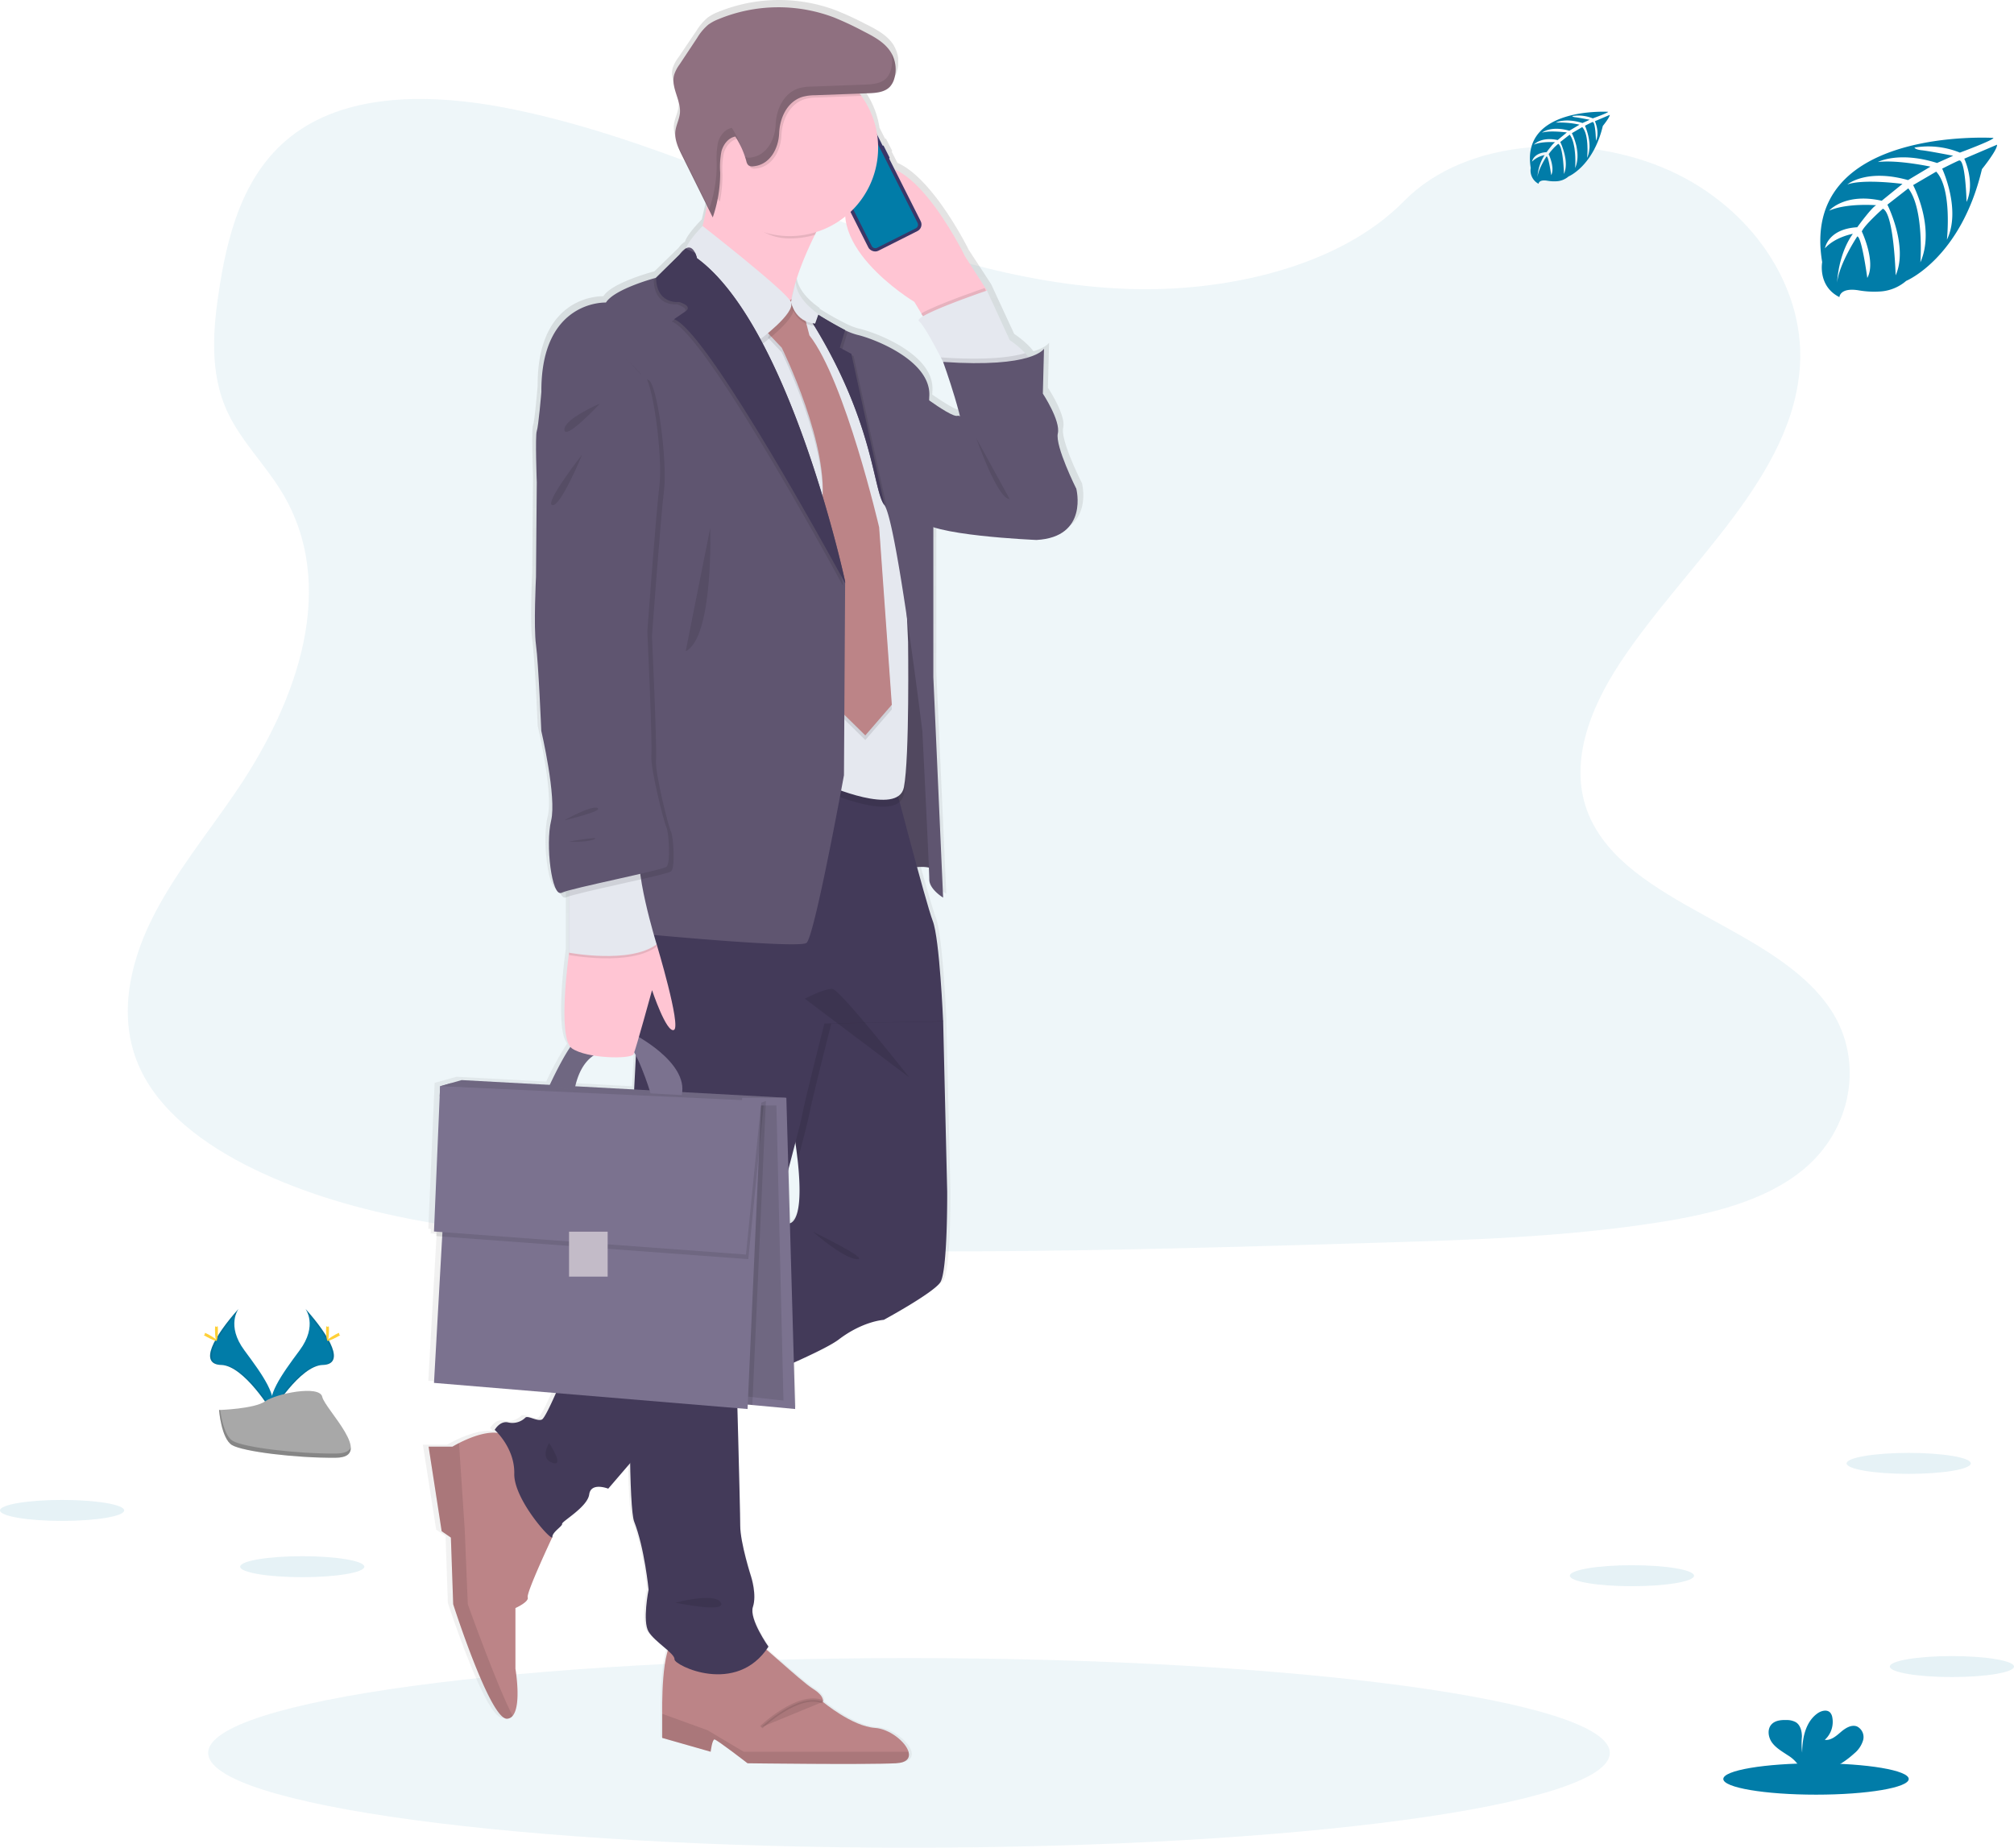 <svg xmlns="http://www.w3.org/2000/svg" xmlns:xlink="http://www.w3.org/1999/xlink" width="612.265" height="561.72" viewBox="0 0 612.265 561.72"><defs><linearGradient id="a" x1="1.07" y1="-0.016" x2="1.07" y2="0.984" gradientUnits="objectBoundingBox"><stop offset="0" stop-color="gray" stop-opacity="0.251"/><stop offset="0.54" stop-color="gray" stop-opacity="0.122"/><stop offset="1" stop-color="gray" stop-opacity="0.102"/></linearGradient></defs><g transform="translate(0 -0.023)"><path d="M359.568,100.7c-33.56-1.164-65.521-11.993-96.025-23.831S202.775,51.9,170.021,45.591c-21.069-4.037-45.16-4.612-62.136,6.68C91.555,63.142,86.27,81.905,83.438,99.316c-2.1,13.1-3.392,26.887,2.46,39.146,4.058,8.516,11.271,15.672,16.254,23.831,17.355,28.373,5.089,63.362-13.717,91.069-8.817,12.995-19.051,25.394-25.857,39.251s-9.96,29.684-4,43.8c5.9,14.018,19.969,24.49,35.207,31.884,30.952,15.006,67.42,19.3,102.985,21.728,78.726,5.383,157.866,3.056,236.8.7,29.207-.869,58.547-1.745,87.284-6.259,15.96-2.509,32.438-6.49,44.024-16.121,14.719-12.2,18.35-32.859,8.495-48.159-16.534-25.66-62.234-32.039-73.792-59.577-6.357-15.161.175-32.046,9.413-46.1,19.829-30.139,53.059-56.619,54.811-91.118,1.206-23.67-14.775-47.381-39.475-58.589-25.892-11.74-61.8-10.261-80.9,9.175C423.765,94.038,389.2,101.734,359.568,100.7Z" transform="translate(-16.578 -12.838)" fill="#92c5d6" opacity="0.15" style="isolation:isolate"/><path d="M213.055,0C330.723,0,426.111,12.9,426.111,28.821S330.723,57.643,213.055,57.643,0,44.739,0,28.821,95.388,0,213.055,0Z" transform="translate(63.278 504.101)" fill="#92c5d6" opacity="0.15"/><path d="M383.772,146.917s-6.6-13.016-5.705-16.885-4.64-12.133-4.64-12.133l.357-13.71s-.764,1.4-4.745,2.628c-.336-.442-.7-.876-1.079-1.29a28.273,28.273,0,0,0-4.78-3.988L356.17,86.415l-6.778-10.38S338.7,54.306,327.664,49.512l-1.738-3.4a.267.267,0,0,0,.105-.343l-1.766-3.455a.273.273,0,0,0-.343-.126l-1.689-3.308a26.571,26.571,0,0,0-4.906-11.838c-.175-.245-.364-.47-.547-.7l2.748-.1c2.411-.091,5.1-.3,6.722-2.1a6.143,6.143,0,0,0,1.255-2.313,9.808,9.808,0,0,0,.407-2.054V17.754a5.64,5.64,0,0,0-.119-.7.482.482,0,0,0-.056-.273,8.131,8.131,0,0,0-.217-.813,1.09,1.09,0,0,1-.049-.161c-.1-.28-.2-.561-.322-.834a.724.724,0,0,1-.049-.112c-.126-.273-.266-.54-.414-.8l-.042-.084h0a2.83,2.83,0,0,0-.175-.315c-1.9-2.986-5.236-4.731-8.411-6.308a97.3,97.3,0,0,0-9.112-4.205,49.066,49.066,0,0,0-35.746.5,14.162,14.162,0,0,0-3.182,1.7,16.443,16.443,0,0,0-3.47,4.079l-5.432,8.025a11.334,11.334,0,0,0-1.759,3.238c-1.016,3.813,2.173,7.633,1.815,11.565-.182,1.956-1.234,3.75-1.437,5.705-.259,2.523.911,4.955,2.054,7.233l7.773,15.42c-.414,2.026-.869,4.1-1.367,6.1h0c-3.582,3.7-4.787,5.719-5.117,6.813l-.105.056h0a6.311,6.311,0,0,0-1.794,1.752l-7.388,7.177s-12.841,3.336-15.511,7.563c0,0-20.151-.883-19.976,27.258,0,0-.89,10.556-1.4,11.965s0,15.651,0,15.651l-.238,28.849s-.771,15.3,0,20.754,1.661,26.207,1.661,26.207,4.815,20.228,3.035,27.441c-1.71,6.9,0,22,2.8,22.065.533,1.1,1.142,1.64,1.808,1.332a7.709,7.709,0,0,1,.89-.322v17.235s-3.469,24.146.421,28.737a93.975,93.975,0,0,0-6.378,11.586l-27.265-1.465-3.469.974h0l-3.182.89-1.927,44.346.771.056-.056,1.353,1.822.133-2.537,44.662,37.744,3.105c-1.661,3.722-3.589,7.71-4.339,8.1-1.4.7-4.458-1.4-5.173-.533a5.8,5.8,0,0,1-5.348,1.4c-2.5-.533-4.1,2.285-4.1,2.285s.364.322.911.918c-4.051-.491-9.175,1.682-11.958,3.084-1.248.631-2.026,1.1-2.026,1.1h-7.36l4.044,25.8,2.853,1.949.7,20.326s11.411,35.179,16.64,34.947a2.363,2.363,0,0,0,1.759-.883c2.8-3.238.862-14.362.862-14.362V488.505s4.276-1.878,3.8-3.287,6.9-16.822,7.556-18.224a.119.119,0,0,0,.056-.112c0-1.584,3.21-3.343,3.028-4.044s7.85-5.1,8.411-8.972S239,452.107,239,452.107l6.771-7.78c.2,9.483.589,16.121,1.255,17.8,3.21,8.1,4.458,20.761,4.458,20.761s-1.963,9.673,0,12.841c1.206,1.935,4.009,4.009,5.958,5.726-2.026,6.14-1.738,19.191-1.738,19.191v7.5l14.978,4.206s.47-3.75,1.185-3.75,10.226,7.268,10.226,7.268,36.616.47,45.882,0c3.5-.175,4.458-1.682,3.918-3.5C331,529.333,326,525.4,321.559,525.1c-7.135-.47-16.17-7.969-16.17-7.969s.7-1.647-3.091-3.988c-2.621-1.612-9.876-8.138-14.362-11.958.21-.287.428-.575.631-.883,0,0-6.063-8.411-4.808-12.14s-.54-9.112-.54-9.112-3.385-10.38-3.385-15.658c0-3.343-.5-22.359-.869-35.845l3.126.259.063-1.346,1.4.126,13.254,1.22-.407-14.165c6.385-2.8,11.7-5.4,13.9-7.065,7.486-5.607,13.906-5.979,13.906-5.979s15.154-8.089,17.474-11.432,2.1-27.616,2.1-27.616l-1.248-52.021v-.042s-1.065-25.149-3.21-30.6c-.785-2.019-2.727-8.747-4.85-16.429a12.707,12.707,0,0,1,3.659.154c.077,1.878.126,3.168.126,3.61,0,2.986,4.276,5.523,4.276,5.523l-3.028-67.287V158.679c9.336,2.972,31.912,3.9,31.912,3.9C387.69,161.721,383.772,146.917,383.772,146.917ZM295.71,89.106h-.049a46.762,46.762,0,0,1,1.3-5.222ZM234.436,319.895c5.53.911,11.915.645,12.4-.428.049-.105.112-.294.2-.54.175.308.343.624.519.946l-.54,10.149v.231l-18.224-.981C230.063,323.841,232.474,321.191,234.436,319.895ZM295.184,371.1l-.47-16.436c.813-3.028,1.542-5.775,2.166-8.131.28,1.956.519,3.757.7,5.418C299.305,367.55,296.761,370.591,295.184,371.1Zm51.867-246.426c-1.044.4-5.019-2.1-8.789-4.7,0-.477.035-.946.056-1.4.533-10.731-16.941-17.411-22.289-18.644a19.2,19.2,0,0,1-3.757-1.4,87.7,87.7,0,0,1-8.3-4.689l.07-.2s-6.9-4.367-7.044-9.813a93.109,93.109,0,0,1,5.93-14.39c.133-.273.28-.561.421-.834a27.5,27.5,0,0,0,8.972-4.752c1.072,14.018,21.357,26.081,21.357,26.081l2.166,3.5.512.827c-1.093.645-1.619,1.164-1.248,1.465,1.542,1.234,5.271,8.215,6.813,11.165h0c.421.8.7,1.3.7,1.3s3.315,9.021,5.215,16.569a1.4,1.4,0,0,0-.8-.084Z" transform="translate(-54.856 0)" fill="url(#a)"/><path d="M409.662,109.906l-.238.315-.813,1.086-15.6,11.018-3.308-5.439-2.1-3.5s-31.085-18.644-17.719-36.616S403,99.547,403,99.547Z" transform="translate(-109.631 -21.585)" fill="#ffc5d3"/><path d="M382.738,63.182h0a.266.266,0,0,1,.357.118l1.734,3.444a.266.266,0,0,1-.118.357h0a.266.266,0,0,1-.357-.118l-1.734-3.443A.266.266,0,0,1,382.738,63.182Z" transform="translate(-114.43 -18.882)" fill="#3a3768"/><rect width="0.301" height="1.444" rx="0.151" transform="translate(250.731 49.301) rotate(-26.73)" fill="#3a3768"/><path d="M359.578,73.584h0a.168.168,0,0,1,.226.075l.981,1.946a.169.169,0,0,1-.074.226h0a.169.169,0,0,1-.226-.075l-.98-1.946A.169.169,0,0,1,359.578,73.584Z" transform="translate(-107.519 -21.996)" fill="#3a3768"/><rect width="0.322" height="2.537" rx="0.161" transform="translate(253.436 54.694) rotate(-26.73)" fill="#3a3768"/><rect width="17.803" height="36.181" rx="2.24" transform="translate(248.728 44.959) rotate(-26.73)" fill="#3a3768"/><path d="M368.464,56.02a.631.631,0,0,0-.285.845l0,.01.056.119a.638.638,0,0,1-.275.859l-.006,0-6.743,3.392a.631.631,0,0,1-.85-.271l0-.01-.063-.119a.638.638,0,0,0-.855-.287h0l-1.311.666a1.206,1.206,0,0,0-.55,1.614l.01.019L371.92,91.3a1.227,1.227,0,0,0,1.64.54l11.761-5.923a1.227,1.227,0,0,0,.54-1.64l-14.334-28.45a1.22,1.22,0,0,0-1.638-.541h0Z" transform="translate(-106.913 -16.489)" fill="#017ca8"/><path d="M364.983,60.343l1.772-.892a.253.253,0,0,1,.339.112h0a.252.252,0,0,1-.112.339l-1.771.892a.253.253,0,0,1-.339-.111h0A.253.253,0,0,1,364.983,60.343Z" transform="translate(-109.121 -17.766)" fill="#e6e8ec"/><circle cx="0.287" cy="0.287" r="0.287" transform="translate(258.264 41.192)" fill="#e6e8ec"/><path d="M385.691,212,381.31,329.556s14.719-4.906,17-1.227-2.453-58.876-2.453-58.876Z" transform="translate(-114.046 -63.4)" fill="#5f5570"/><path d="M385.691,212,381.31,329.556s14.719-4.906,17-1.227-2.453-58.876-2.453-58.876Z" transform="translate(-114.046 -63.4)" opacity="0.15" style="isolation:isolate"/><path d="M358.247,748.7c-9.112.47-45.089,0-45.089,0s-9.35-7.24-10.051-7.24-1.164,3.736-1.164,3.736l-14.719-4.205v-7.472s-.47-21.273,3.967-22.2,24.069,0,24.069,0c.7-.231,14.018,12.385,17.754,14.719s3.035,3.974,3.035,3.974,8.881,7.472,15.89,7.941c4.367.294,9.28,4.205,10.156,7.24C362.628,747.029,361.681,748.529,358.247,748.7Z" transform="translate(-85.902 -212.621)" fill="#bc8487"/><path d="M358.253,758.415c-9.112.47-45.089,0-45.089,0s-9.35-7.24-10.051-7.24-1.164,3.736-1.164,3.736L287.23,750.7V743.38l13.78,4.99,10.983,6.539H362.1C362.634,756.739,361.688,758.239,358.253,758.415Z" transform="translate(-85.908 -222.331)" opacity="0.1" style="isolation:isolate"/><path d="M330.19,745.65S341.4,734.9,348.9,737.94" transform="translate(-98.757 -220.543)" stroke="#000" stroke-miterlimit="10" stroke-width="1" opacity="0.1" style="isolation:isolate"/><path d="M216.029,671.47c.47,1.4-3.736,3.273-3.736,3.273V693.2s1.906,11.081-.848,14.313a2.305,2.305,0,0,1-1.724.876c-5.138.231-16.352-34.814-16.352-34.814l-.7-20.249-2.8-1.942-3.974-25.7h7.247s.764-.47,1.991-1.1c3.5-1.787,10.843-4.906,14.831-1.935l13.549,30.525S215.566,670.068,216.029,671.47Z" transform="translate(-55.598 -185.852)" fill="#bc8487"/><path d="M211.445,708.862a2.305,2.305,0,0,1-1.724.876c-5.138.231-16.352-34.814-16.352-34.814l-.7-20.249-2.8-1.942-3.974-25.7h7.247s.764-.47,1.991-1.1l1.745,26.333.932,22.66S206.609,699.6,211.445,708.862Z" transform="translate(-55.598 -187.203)" opacity="0.1" style="isolation:isolate"/><path d="M350.011,515.565c-2.278,3.329-17.172,11.39-17.172,11.39s-6.308.35-13.668,5.958c-3.806,2.9-17.032,8.656-28.913,13.542-11.1,4.563-21.027,8.362-21.027,8.362l-11.439,13.317-8.712,10.142s-5.257-2.1-5.783,1.752-8.411,8.236-8.236,8.937-2.979,2.453-2.979,4.03-11.74-11.39-11.565-19.275S214.56,560.4,214.56,560.4s1.577-2.8,4.03-2.278a5.64,5.64,0,0,0,5.257-1.4c.7-.876,3.68,1.227,5.082.526s7.009-14.544,7.009-14.544l21.847-14.656,43.456-29.13,2-1.346s5.783,2.649,3.434-19.058c-.456-4.205-1.22-9.315-2.383-15.539-7.184-38.375,18.574-42.755,18.574-42.755l22.6,7.535,5.432,8.411v.042l1.227,51.825S352.289,512.235,350.011,515.565Z" transform="translate(-64.173 -125.677)" fill="#433a59"/><path d="M308.477,573.681s.07,2.488.175,6.357c-11.1,4.563-21.027,8.362-21.027,8.362l-11.439,13.317c-.189-11.039-.147-25.38,0-40.078l43.456-29.13C314.266,552.437,308.477,573.681,308.477,573.681Z" transform="translate(-82.567 -159.262)" opacity="0.1" style="isolation:isolate"/><path d="M388.631,436.2v.042l-33.994.659s-5.958,23.305-6.834,28.212c-.217,1.206-1.535,6.357-3.4,13.436-.456-4.205-1.22-9.315-2.383-15.539-7.184-38.375,18.574-42.755,18.574-42.755l22.6,7.535Z" transform="translate(-101.917 -125.686)" opacity="0.1" style="isolation:isolate"/><path d="M278.842,347.082l-4.381,84.109s-3.154,123.535,0,131.6,4.381,20.677,4.381,20.677-1.927,9.638,0,12.792,8.06,6.659,7.885,8.411,18.749,11.215,28.562-3.855c0,0-5.958-8.411-4.731-12.091s-.526-9.112-.526-9.112S306.7,569.27,306.7,563.992s-1.227-49.414-1.227-49.414,19.1-70.091,19.976-75,6.834-28.212,6.834-28.212l36.1-.7s-1.051-25.057-3.154-30.49-12.441-45.209-12.441-45.209Z" transform="translate(-81.67 -100.18)" fill="#433a59"/><path d="M193.969,469.89l-3.133.9-.126,3.1,93.936,1.213v-1.22Z" transform="translate(-57.04 -140.533)" fill="#7b728f"/><path d="M336.437,91.791c-13.668,27.721-5.18,33.517-3.827,34.232-2.895-1.346-40.52-19.023-35.571-23.508,3.217-2.923,5.972-15.637,7.591-24.749.96-5.439,1.521-9.6,1.521-9.6l39.482,7.24A186.132,186.132,0,0,0,336.437,91.791Z" transform="translate(-88.708 -20.382)" fill="#ffc5d3"/><path d="M419.335,126l-.813,1.086L402.9,138.109l-3.308-5.439c4.815-2.8,19.254-7.71,19.254-7.71Z" transform="translate(-119.514 -37.368)" opacity="0.1" style="isolation:isolate"/><path d="M433.383,151.6c-1.4,4.906-25.057,0-25.057,0l-2.453-3.855s-.245-.491-.659-1.29h0c-1.514-2.937-5.18-9.89-6.694-11.123-1.927-1.577,20.677-9.287,20.677-9.287l6.925,15.07a27.926,27.926,0,0,1,4.7,3.974C432.57,146.983,434.021,149.359,433.383,151.6Z" transform="translate(-119.159 -37.691)" fill="#e5e8ef"/><path d="M392.31,165.72s14.018,11.06,16.121,10.261,36.1,22.156,36.1,22.156,3.855,14.719-12.091,15.6c0,0-33.819-1.4-35.221-6.308S392.31,165.72,392.31,165.72Z" transform="translate(-117.336 -49.558)" fill="#5f5570"/><path d="M331.3,133.991l-15.245,15.77,21.378,135.976,8.411-4.906s21.728,9.638,23.48.7,1.269-44.157,1.269-44.157l-2.846-63.629s-9.988-22.254-9.988-22.955-14.4-11.565-14.4-11.565l-6.8-5.257Z" transform="translate(-94.531 -40.062)" opacity="0.1" style="isolation:isolate"/><path d="M331.3,130.991l-15.245,15.77,21.378,135.976,8.411-4.906s21.728,9.638,23.48.7,1.269-44.157,1.269-44.157l-2.846-63.629s-9.988-22.254-9.988-22.955-14.4-11.565-14.4-11.565l-6.8-5.257Z" transform="translate(-94.531 -39.165)" fill="#e5e8ef"/><path d="M337.265,132.97l-4.205,8.586,4.205,4.437s15.07,30.433,12.091,48.482l3.154,59.4,10.163,9.988,8.06-9.308-3.855-53.97s-10.338-44.508-21.2-58.351l-3.154-12.266Z" transform="translate(-99.615 -38.866)" opacity="0.1" style="isolation:isolate"/><path d="M337.265,130.97l-4.205,8.586,4.205,4.437s15.07,30.433,12.091,48.482l3.154,59.4,10.163,9.988,8.06-9.308-3.855-53.97s-10.338-44.508-21.2-58.351l-3.154-12.266Z" transform="translate(-99.615 -38.268)" fill="#bc8487"/><path d="M349.063,75.4c-3.827,6.168-6.841,11.6-9.2,16.38a26.949,26.949,0,0,1-7.64,1.1c-8.663,0-13.654-5.993-18.56-12.357-1.121-1.444-4.808-1.107-5.607-2.8.96-5.439,1.521-9.6,1.521-9.6Z" transform="translate(-92.138 -20.367)" opacity="0.1" style="isolation:isolate"/><path d="M357.942,52.635a26.866,26.866,0,1,1-5.11-15.763A26.866,26.866,0,0,1,357.942,52.635Z" transform="translate(-90.986 -7.7)" fill="#ffc5d3"/><path d="M320.768,134.707,298.69,108.072s-2.04-.82,4.85-8.032c0,0,25.3,19.724,26.873,23.074S320.768,134.707,320.768,134.707Z" transform="translate(-89.251 -29.914)" opacity="0.1" style="isolation:isolate"/><path d="M319.768,132.707,297.69,106.072s-2.04-.82,4.85-8.032c0,0,25.3,19.724,26.873,23.074S319.768,132.707,319.768,132.707Z" transform="translate(-88.952 -29.316)" fill="#e5e8ef"/><path d="M390.364,312.092s-4.205-2.523-4.205-5.5-2.1-45.033-2.1-45.033-3.084-25.1-6.308-45.047h0c-1.892-11.754-3.834-21.728-5.208-23.7l-.056-.084c-3.68-4.731-2.979-27.861-25.934-61.68a126.767,126.767,0,0,0,14.018,8.551,19.214,19.214,0,0,0,3.694,1.4c5.257,1.227,22.429,7.885,21.9,18.574s1.227,35.221,1.227,35.221v50.276Z" transform="translate(-103.65 -39.186)" fill="#5f5570"/><path d="M436.275,159.721c-1.4,4.906-25.057,0-25.057,0l-2.453-3.855s-.245-.491-.659-1.29h0a.445.445,0,0,1-.035-.084c13.745.96,21.406-.042,25.639-1.283C435.462,155.109,436.912,157.486,436.275,159.721Z" transform="translate(-122.05 -45.817)" opacity="0.1" style="isolation:isolate"/><path d="M409.06,155.286s7.36,20.326,6.308,25.408,17,25.058,17,25.058l17.172-11.915s-6.483-12.967-5.607-16.822-4.556-12.091-4.556-12.091l.35-13.654S436.571,157.193,409.06,155.286Z" transform="translate(-122.346 -45.237)" fill="#5f5570"/><path d="M352.845,36.877l-13.317.5a14.84,14.84,0,0,0-3.855.484c-4.759,1.465-6.953,6.525-7.128,11.074s-2.8,9.645-7.9,10.044a1.968,1.968,0,0,1-1.451-.322,2.4,2.4,0,0,1-.617-1.241,27.132,27.132,0,0,0-3.35-7.486c-2.1.378-3.659,2.376-4.205,4.465a25.118,25.118,0,0,0-.393,6.455,41.759,41.759,0,0,1-.792,8.194A26.866,26.866,0,0,1,352.4,36.259q.235.306.463.619Z" transform="translate(-90.999 -7.706)" opacity="0.1" style="isolation:isolate"/><path d="M331.339,30.4a14.839,14.839,0,0,1,3.855-.484l16.17-.6c2.369-.091,5.012-.3,6.6-2.061A6.169,6.169,0,0,0,359.2,24.95a9.952,9.952,0,0,0-1.044-8.152c-1.871-2.979-5.152-4.71-8.278-6.308a96.153,96.153,0,0,0-8.951-4.205,47.661,47.661,0,0,0-35.116.5,14.189,14.189,0,0,0-3.126,1.675,16.15,16.15,0,0,0-3.406,4.065l-5.32,8.018a11.04,11.04,0,0,0-1.675,3.238c-1,3.806,2.1,7.612,1.78,11.53-.182,1.949-1.213,3.736-1.4,5.684-.252,2.516.9,4.906,2.026,7.2l9.35,18.861A41.788,41.788,0,0,0,306.3,53.393a24.214,24.214,0,0,1,.393-6.455c.575-2.089,2.1-4.086,4.205-4.465a27.03,27.03,0,0,1,3.357,7.486,2.366,2.366,0,0,0,.617,1.241,1.961,1.961,0,0,0,1.451.322c5.124-.4,7.71-5.446,7.9-10.044S326.58,31.868,331.339,30.4Z" transform="translate(-87.36 -0.944)" fill="#8f7080"/><path d="M190.89,470.371l6.546-1.871,98.709,5.376-10.864,1.4Z" transform="translate(-57.093 -140.117)" fill="#7b728f"/><path d="M190.89,470.371l6.546-1.871,98.709,5.376-10.864,1.4Z" transform="translate(-57.093 -140.117)" opacity="0.1" style="isolation:isolate"/><path d="M337.383,570.793,324.36,569.58l-4.57-.421V496.728L321,479.913l.266-3.743H334.7Z" transform="translate(-95.646 -142.411)" fill="#7b728f"/><path d="M333.822,569.216l-10.387-1.149-3.645-.4V498.992l.96-15.939.21-3.554h10.717Z" transform="translate(-95.646 -143.407)" opacity="0.1" style="isolation:isolate"/><path d="M238.18,464.829s6.483-14.221,9.2-14.663a41.826,41.826,0,0,1,7.71,0l-.442,4.121s-6.659.526-8.761,11.649Z" transform="translate(-71.237 -134.575)" fill="#7b728f"/><path d="M238.18,464.829s6.483-14.221,9.2-14.663a41.826,41.826,0,0,1,7.71,0l-.442,4.121s-6.659.526-8.761,11.649Z" transform="translate(-71.237 -134.575)" opacity="0.1" style="isolation:isolate"/><path d="M272.527,448.13s17.432,8.67,15.154,18.833l-9.462-.526s-4.556-15.154-8.145-15.946S272.527,448.13,272.527,448.13Z" transform="translate(-80.436 -134.025)" fill="#7b728f"/><path d="M327.154,208.924v.512L326.8,267.8s-8.937,49.064-11.39,50.991-56.248-3.329-56.248-3.329L234.81,151.274c-.175-28.036,19.625-27.16,19.625-27.16,2.628-4.205,15.245-7.535,15.245-7.535l7.009-6.834.224-.315a6.224,6.224,0,0,1,1.766-1.745h0c1.444-.834,2.362.266,2.888,1.353a8.127,8.127,0,0,1,.547,1.591C310.508,131.453,327.154,208.924,327.154,208.924Z" transform="translate(-70.229 -32.113)" fill="#5f5570"/><path d="M341.035,210.049v.512c-8.81-16.121-42.755-77.2-52.043-80.24l3.575-2.453s2.383-1.4-2-2.8c0,0-6.834.876-7.009-7.36l7.233-7.149,1.766-1.745h0l2.888,1.353a8.129,8.129,0,0,1,.547,1.591C324.388,132.578,341.035,210.049,341.035,210.049Z" transform="translate(-84.81 -32.537)" opacity="0.1" style="isolation:isolate"/><path d="M342.035,209.049v.512c-8.81-16.121-42.755-77.2-52.042-80.24l3.575-2.453s2.383-1.4-2-2.8c0,0-6.834.876-7.009-7.36l7.233-7.149,1.766-1.745h0l2.888,1.353a8.131,8.131,0,0,1,.547,1.591C325.388,131.578,342.035,209.049,342.035,209.049Z" transform="translate(-85.109 -32.238)" fill="#433a59"/><path d="M373.55,193.764l-.056-.084c-3.68-4.731-2.979-27.861-25.934-61.68a126.767,126.767,0,0,0,14.018,8.551l-1.619,5.341,3.5,1.871Z" transform="translate(-103.952 -39.473)" opacity="0.1" style="isolation:isolate"/><path d="M372.55,192.764l-.056-.084c-3.68-4.731-2.979-27.861-25.934-61.68a126.765,126.765,0,0,0,14.018,8.551l-1.619,5.341,3.5,1.871Z" transform="translate(-103.653 -39.174)" fill="#433a59"/><path d="M344.507,123.3l-1.437,6.07s1.051,6.077,7.353,6.6l1.016-2.895S344.64,128.718,344.507,123.3Z" transform="translate(-102.609 -36.871)" opacity="0.1" style="isolation:isolate"/><path d="M344.507,122.3l-1.437,6.07s1.051,6.077,7.353,6.6l1.016-2.895S344.64,127.718,344.507,122.3Z" transform="translate(-102.609 -36.572)" fill="#e5e8ef"/><path d="M328.481,477.57,324.36,570l-4.57-.421V497.146L321,480.332Z" transform="translate(-95.646 -142.83)" opacity="0.1" style="isolation:isolate"/><path d="M191.034,513.267l-2.8,50,95.324,7.948,4.177-93.641Z" transform="translate(-56.298 -142.83)" fill="#7b728f"/><path d="M189.23,517.327l1.864-44.157,97.637,4.486-4.647,46.681Z" transform="translate(-56.597 -141.514)" opacity="0.1" style="isolation:isolate"/><path d="M188.23,515.327l1.864-44.157,97.637,4.486-4.647,46.681Z" transform="translate(-56.298 -140.916)" fill="#7b728f"/><rect width="11.74" height="13.668" transform="translate(172.991 374.468)" fill="#c3bbc8"/><path d="M247.963,406.5l-1.752,4.731s-3.68,25.934.876,29.088,18.048,3.329,18.749,1.752,5.607-19.45,5.607-19.45,4.381,13.142,6.659,12.091-5.257-26.032-5.257-26.032Z" transform="translate(-73.22 -121.574)" fill="#ffc5d3"/><path d="M246.81,374.473V399.53s18.574,3.5,26.635-2.551c0,0-7.535-24.258-4.731-30.391S246.81,374.473,246.81,374.473Z" transform="translate(-73.819 -109.172)" opacity="0.1" style="isolation:isolate"/><path d="M246.81,373.473V398.53s18.574,3.5,26.635-2.551c0,0-7.535-24.258-4.731-30.391S246.81,373.473,246.81,373.473Z" transform="translate(-73.819 -108.873)" fill="#e5e8ef"/><path d="M240.873,163.769l-4.906,2.628s-.876,10.514-1.4,11.915,0,15.6,0,15.6l-.238,28.737s-.757,15.245,0,20.677,1.605,26.109,1.605,26.109,4.738,20.151,2.986,27.335.175,23.305,3.154,21.9,30.49-6.834,31.891-7.885.7-10.864,0-12.091-4.906-17.873-4.556-21.728-1.227-37.674-1.227-37.674,2.628-36.1,3.68-44.508-2.1-33.118-4.906-33.468S255.942,141.865,240.873,163.769Z" transform="translate(-69.984 -45.834)" opacity="0.1" style="isolation:isolate"/><path d="M238.873,161.769l-4.906,2.628s-.876,10.514-1.4,11.915,0,15.6,0,15.6l-.238,28.737s-.757,15.245,0,20.677,1.605,26.109,1.605,26.109,4.738,20.151,2.986,27.335.175,23.305,3.154,21.9,30.49-6.834,31.891-7.885.7-10.864,0-12.091-4.906-17.873-4.556-21.728-1.227-37.674-1.227-37.674,2.628-36.1,3.68-44.508-2.1-33.118-4.906-33.468S253.942,139.865,238.873,161.769Z" transform="translate(-69.386 -45.236)" fill="#5f5570"/><g transform="translate(205.717 16.156)" opacity="0.1"><path d="M310.266,55.49c-2.1.378-3.659,2.376-4.205,4.465a25.118,25.118,0,0,0-.393,6.455,41.785,41.785,0,0,1-2.257,13.668l-9.357-18.861c-.182-.371-.371-.757-.554-1.142a25.475,25.475,0,0,0,1.605,3.771l9.357,18.861a41.786,41.786,0,0,0,2.257-13.668,24.507,24.507,0,0,1,.393-6.455c.568-2.089,2.1-4.086,4.205-4.465a28.152,28.152,0,0,1,1.815,3.315A27.339,27.339,0,0,0,310.266,55.49Z" transform="translate(-293.5 -32.745)"/><path d="M367.595,23.04a9.923,9.923,0,0,1-.168,5.222,6.2,6.2,0,0,1-1.241,2.306c-1.591,1.759-4.205,1.97-6.6,2.061l-16.163.6a14.9,14.9,0,0,0-3.862.484c-4.752,1.465-6.953,6.525-7.128,11.074s-2.8,9.645-7.9,10.044a1.968,1.968,0,0,1-1.451-.322h0c.161.456.315.918.449,1.4a2.313,2.313,0,0,0,.61,1.241,1.968,1.968,0,0,0,1.451.322c5.131-.4,7.71-5.446,7.9-10.044s2.376-9.609,7.128-11.074a14.9,14.9,0,0,1,3.862-.484l16.163-.6c2.369-.091,5.012-.3,6.6-2.061a6.2,6.2,0,0,0,1.241-2.306A9.952,9.952,0,0,0,367.595,23.04Z" transform="translate(-302.347 -23.04)"/></g><path d="M349.04,431.916s6.07-3.154,8.411-2.979,23.361,26.908,23.361,26.908Z" transform="translate(-104.395 -128.282)" opacity="0.1" style="isolation:isolate"/><path d="M255.6,175.07s-11.1,4.738-10.8,8.011S255.6,175.07,255.6,175.07Z" transform="translate(-73.215 -52.355)" opacity="0.1" style="isolation:isolate"/><path d="M248.471,197.17s-11.642,14.887-9.07,15.385S248.471,197.17,248.471,197.17Z" transform="translate(-71.492 -58.965)" opacity="0.1" style="isolation:isolate"/><path d="M304.872,229s1.065,33.293-7.472,37.5Z" transform="translate(-88.95 -68.485)" opacity="0.1" style="isolation:isolate"/><path d="M244.76,354.183s8.215-4.668,10.1-3.736S244.76,354.183,244.76,354.183Z" transform="translate(-73.205 -104.772)" opacity="0.1" style="isolation:isolate"/><path d="M246.81,364.594s5.187.371,7.647-.7S246.81,364.594,246.81,364.594Z" transform="translate(-73.819 -108.727)" opacity="0.1" style="isolation:isolate"/><path d="M423.46,190.13s6.434,18.483,10.142,18.483" transform="translate(-126.653 -56.859)" opacity="0.1" style="isolation:isolate"/><path d="M292.92,694.549s12.07-3.273,13.85,0S292.92,694.549,292.92,694.549Z" transform="translate(-87.61 -207.291)" opacity="0.1" style="isolation:isolate"/><path d="M237.715,625.93s-3.007,4.6.967,6.007S237.715,625.93,237.715,625.93Z" transform="translate(-70.772 -187.203)" opacity="0.1" style="isolation:isolate"/><path d="M352.56,534.25s9.112,8.117,13.415,8.355S352.56,534.25,352.56,534.25Z" transform="translate(-105.447 -159.782)" opacity="0.1" style="isolation:isolate"/><path d="M842.144,59.8s-59.01-3.582-52.057,37.772c0,0-1.4,7.31,5.243,10.633,0,0,.105-3.07,6.056-2.026a27.617,27.617,0,0,0,6.406.308,13.372,13.372,0,0,0,7.829-3.217h0S832.212,96.419,838.66,69.3c0,0,4.773-5.916,4.584-7.437l-9.96,4.255s3.406,7.184.7,13.156c0,0-.323-12.9-2.236-12.616-.392.063-5.18,2.488-5.18,2.488s5.86,12.518,1.437,21.609c0,0,1.682-15.42-3.259-20.7l-7.009,4.093s6.848,12.925,2.208,23.473c0,0,1.192-16.177-3.68-22.478l-6.35,4.955s6.427,12.743,2.509,21.49c0,0-.512-18.833-3.89-20.256,0,0-5.551,4.906-6.4,6.911,0,0,4.4,9.252,1.668,14.13,0,0-1.675-12.546-3.049-12.616,0,0-5.537,8.313-6.112,14.018,0,0,.238-8.481,4.773-14.81,0,0-5.355.918-8.481,4.395,0,0,.862-5.881,9.813-6.392,0,0,4.57-6.308,5.8-6.694,0,0-8.937-.743-14.355,1.654,0,0,4.773-5.544,15.995-3.021l6.308-5.117s-11.768-1.612-16.752.168c0,0,5.74-4.906,18.441-1.332l6.827-4.086s-10.03-2.159-16-1.4c0,0,6.308-3.4,18,.287l4.906-2.194s-7.346-1.444-9.5-1.668-2.271-.827-2.271-.827a25.5,25.5,0,0,1,13.808,1.535S842.326,60.42,842.144,59.8Z" transform="translate(-236.137 -17.854)" fill="#017ca8"/><path d="M687.345,48.505S660.71,46.9,663.822,65.586a4.558,4.558,0,0,0,2.369,4.8s.049-1.4,2.734-.918a11.941,11.941,0,0,0,2.9.14,6.043,6.043,0,0,0,3.5-1.458h0s7.493-3.1,10.409-15.35c0,0,2.159-2.67,2.1-3.357l-4.514,1.92s1.535,3.245.329,5.944c0,0-.147-5.825-1.016-5.691-.175,0-2.334,1.128-2.334,1.128s2.642,5.656.645,9.764c0,0,.764-6.967-1.472-9.357L676.319,55s3.091,5.839,1,10.6c0,0,.54-7.31-1.661-10.156l-2.867,2.243s2.9,5.754,1.128,9.708c0,0-.231-8.509-1.752-9.154a17.576,17.576,0,0,0-2.895,3.126s1.99,4.205.757,6.385c0,0-.757-5.67-1.4-5.7,0,0-2.5,3.757-2.762,6.308a13.6,13.6,0,0,1,2.159-6.687,7.513,7.513,0,0,0-3.834,1.984s.393-2.656,4.451-2.888c0,0,2.068-2.853,2.621-3.021,0,0-4.037-.343-6.49.743,0,0,2.159-2.5,7.226-1.4l2.8-2.313s-5.32-.7-7.57.077c0,0,2.593-2.215,8.327-.6l3.091-1.843a28.086,28.086,0,0,0-7.233-.624s2.846-1.535,8.138.126l2.2-.988s-3.315-.652-4.29-.757-1.023-.371-1.023-.371a11.572,11.572,0,0,1,6.238.7S687.429,48.8,687.345,48.505Z" transform="translate(-198.467 -14.49)" fill="#017ca8"/><ellipse cx="18.875" cy="3.189" rx="18.875" ry="3.189" transform="translate(574.514 503.491)" fill="#017ca8" opacity="0.1" style="isolation:isolate"/><ellipse cx="18.875" cy="3.189" rx="18.875" ry="3.189" transform="translate(0 456.018)" fill="#017ca8" opacity="0.1" style="isolation:isolate"/><ellipse cx="18.875" cy="3.189" rx="18.875" ry="3.189" transform="translate(561.379 441.72)" fill="#017ca8" opacity="0.1" style="isolation:isolate"/><ellipse cx="18.875" cy="3.189" rx="18.875" ry="3.189" transform="translate(73.007 473.128)" fill="#017ca8" opacity="0.1" style="isolation:isolate"/><ellipse cx="18.875" cy="3.189" rx="18.875" ry="3.189" transform="translate(477.242 475.868)" fill="#017ca8" opacity="0.1" style="isolation:isolate"/><ellipse cx="28.184" cy="4.766" rx="28.184" ry="4.766" transform="translate(523.894 536.09)" fill="#017ca8"/><path d="M793.158,754.978a8.188,8.188,0,0,0,2.684-4.051,3.615,3.615,0,0,0-1.878-4.128c-1.724-.659-3.568.533-4.963,1.738s-3,2.586-4.829,2.334a7.36,7.36,0,0,0,2.278-6.883,2.893,2.893,0,0,0-.638-1.4c-.953-1.023-2.692-.582-3.834.224-3.645,2.565-4.661,7.514-4.682,11.971a22.961,22.961,0,0,1-.07-4.906c-.014-1.619-.456-3.5-1.85-4.36a5.608,5.608,0,0,0-2.8-.666c-1.64-.056-3.462.105-4.577,1.3-1.4,1.486-1.03,3.988.175,5.607s3.049,2.663,4.745,3.8a10.431,10.431,0,0,1,3.385,3.231,2.636,2.636,0,0,1,.252.575h10.275A28.681,28.681,0,0,0,793.158,754.978Z" transform="translate(-229.431 -221.916)" fill="#017ca8"/><path d="M127.957,567.72s3.855,5.033-1.773,12.616-10.268,14.018-8.411,18.756c0,0,8.5-14.116,15.42-14.313S135.562,576.229,127.957,567.72Z" transform="translate(-35.1 -169.793)" fill="#017ca8"/><path d="M128.053,567.72a6.055,6.055,0,0,1,.785,1.577c6.743,7.92,10.338,15.315,3.855,15.5-6.035.168-13.275,10.962-15.013,13.689a6.541,6.541,0,0,0,.2.624S126.378,585,133.3,584.8,135.658,576.229,128.053,567.72Z" transform="translate(-35.197 -169.793)" opacity="0.1" style="isolation:isolate"/><path d="M142.313,576.41c0,1.773-.2,3.21-.442,3.21s-.442-1.4-.442-3.21.245-.939.491-.939S142.313,574.637,142.313,576.41Z" transform="translate(-42.3 -172.049)" fill="#ffd037"/><path d="M144.9,579.4c-1.556.848-2.916,1.36-3.028,1.149s1.044-1.079,2.6-1.927.946-.231,1.058,0S146.461,578.562,144.9,579.4Z" transform="translate(-42.432 -172.925)" fill="#ffd037"/><path d="M99.778,567.72s-3.855,5.033,1.773,12.616,10.268,14.018,8.411,18.756c0,0-8.488-14.116-15.42-14.313S92.173,576.229,99.778,567.72Z" transform="translate(-27.255 -169.793)" fill="#017ca8"/><path d="M99.771,567.72a6.187,6.187,0,0,0-.792,1.577c-6.743,7.92-10.331,15.315-3.855,15.5,6.042.168,13.282,10.962,15.02,13.689a5.02,5.02,0,0,1-.21.624S101.446,585,94.514,584.8,92.166,576.229,99.771,567.72Z" transform="translate(-27.248 -169.793)" opacity="0.1" style="isolation:isolate"/><path d="M93.25,576.41c0,1.773.2,3.21.449,3.21s.442-1.4.442-3.21-.245-.939-.491-.939S93.25,574.637,93.25,576.41Z" transform="translate(-27.89 -172.049)" fill="#ffd037"/><path d="M89.354,579.4c1.556.848,2.909,1.36,3.028,1.149s-1.051-1.079-2.607-1.927-.939-.231-1.058,0S87.791,578.562,89.354,579.4Z" transform="translate(-26.44 -172.925)" fill="#ffd037"/><path d="M95,609.118s10.766-.329,14.018-2.642,16.562-5.068,17.362-1.36,16.184,18.427,4.03,18.525-28.247-1.892-31.485-3.869S95,609.118,95,609.118Z" transform="translate(-28.414 -180.435)" fill="#a8a8a8"/><path d="M130.62,624.827c-12.154.1-28.247-1.892-31.485-3.869-2.46-1.5-3.448-6.89-3.778-9.378H95s.7,8.684,3.918,10.654S118.249,626.2,130.4,626.1c3.5,0,4.717-1.276,4.654-3.126C134.566,624.105,133.228,624.806,130.62,624.827Z" transform="translate(-28.414 -182.911)" opacity="0.2" style="isolation:isolate"/></g></svg>